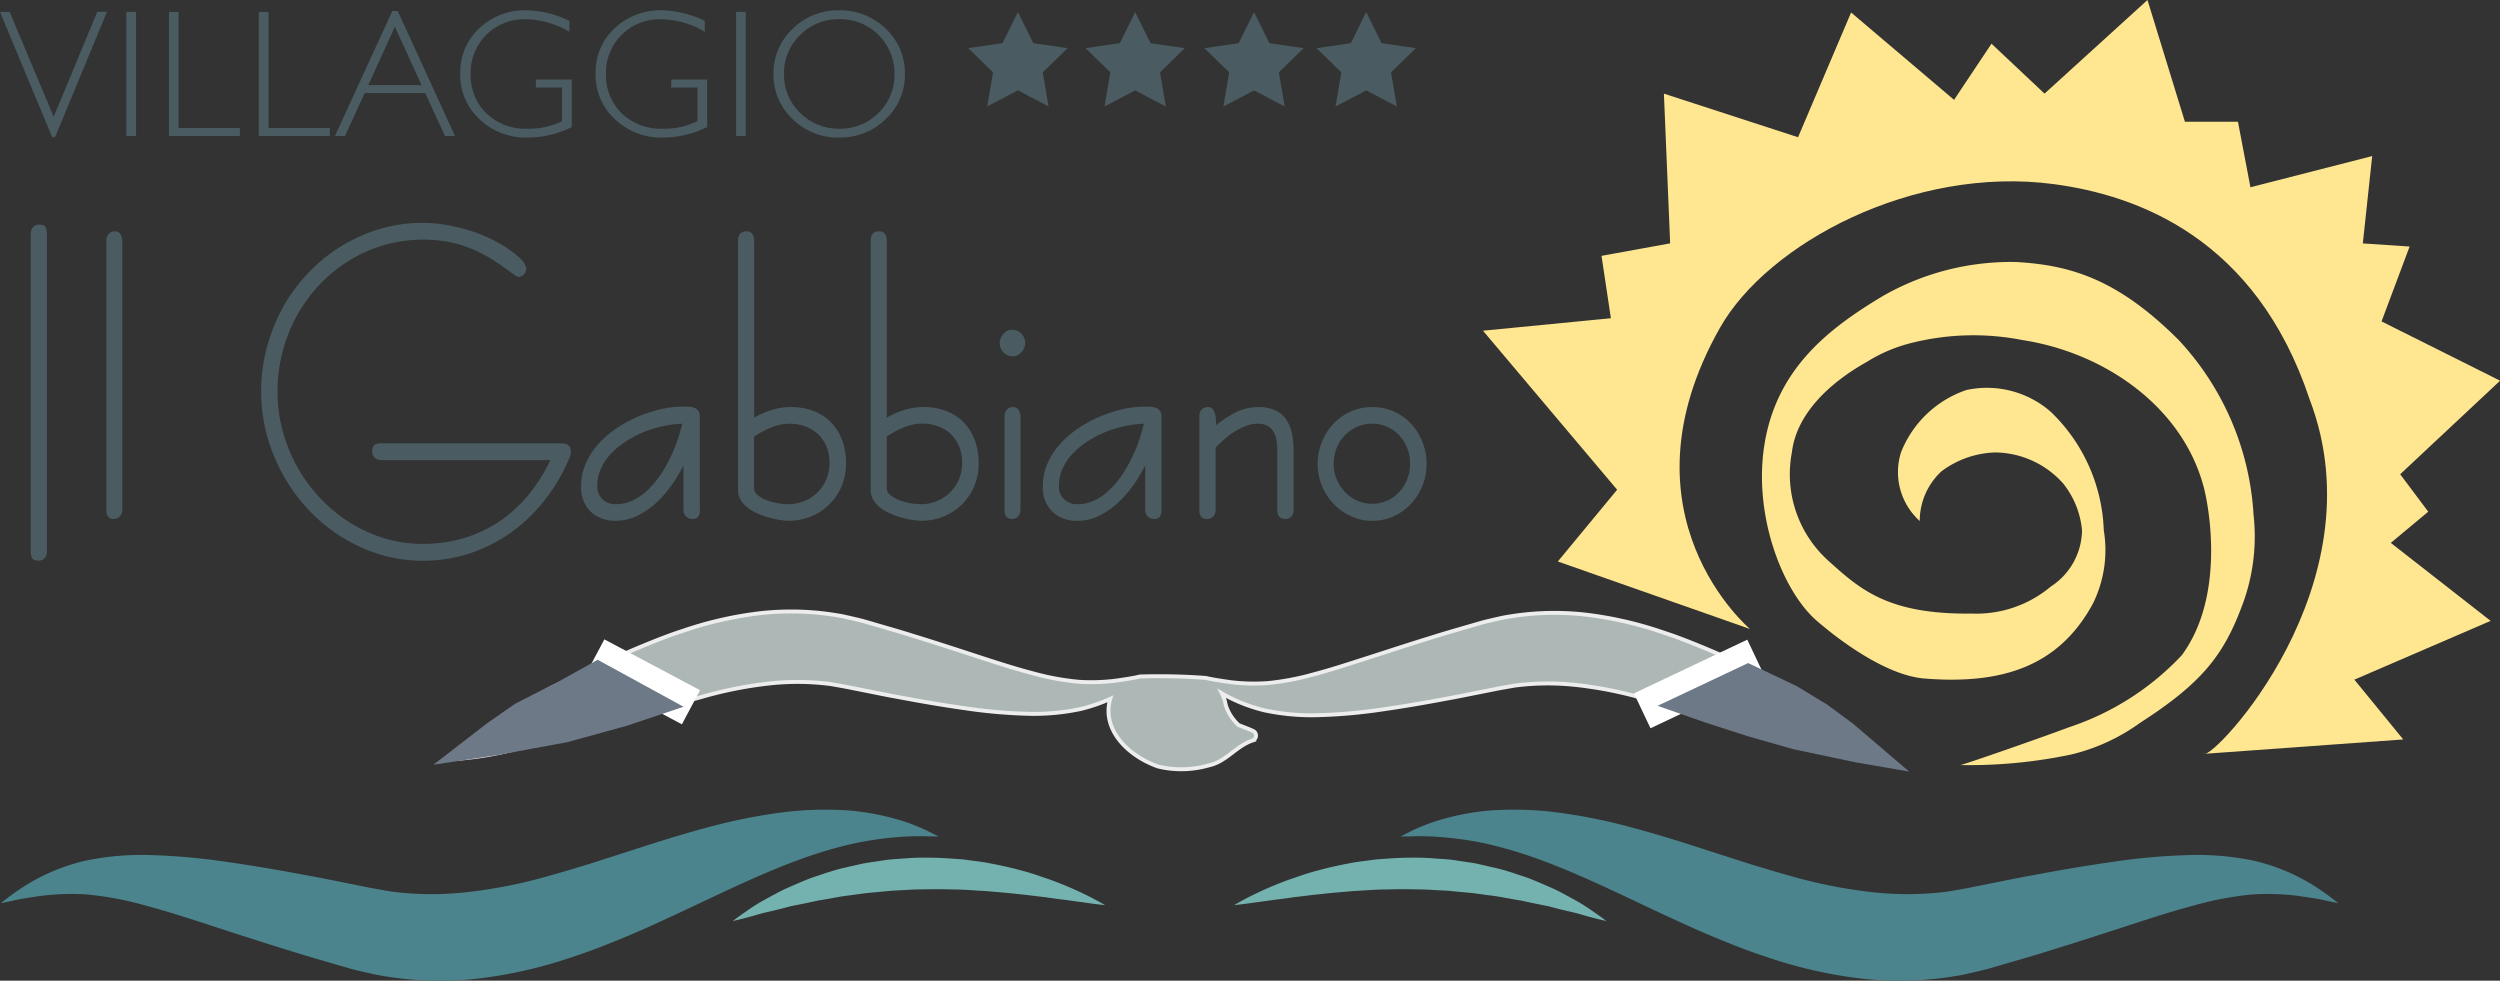 <svg id="logo-gabbiano" xmlns="http://www.w3.org/2000/svg" width="137.583" height="53.969" viewBox="0 0 137.583 53.969">
  <rect x="0" y="0" width="137.583" height="53.969" fill="#333333" stroke="none"/>
  <path id="Tracciato_17" data-name="Tracciato 17" d="M209.111,122.373l.547-.276a6.669,6.669,0,0,1,.673-.3,8.683,8.683,0,0,1,.964-.34,13.576,13.576,0,0,1,2.728-.515,18.587,18.587,0,0,1,3.618.093,30.419,30.419,0,0,1,4.136.823c1.427.379,2.888.837,4.358,1.318l2.214.71c.74.225,1.484.451,2.222.656a27.267,27.267,0,0,0,4.422.884,17.433,17.433,0,0,0,4.285-.03l1.043-.186,1.186-.238c.788-.156,1.561-.319,2.327-.455,1.533-.289,3.029-.546,4.475-.75a35.16,35.16,0,0,1,4.169-.373,15.181,15.181,0,0,1,3.656.323,10.938,10.938,0,0,1,2.629,1,11.886,11.886,0,0,1,1.476.951c.322.24.486.374.486.374l-.6-.123c-.381-.1-.958-.187-1.662-.286a13.178,13.178,0,0,0-2.492-.07,17.842,17.842,0,0,0-3.127.586c-1.143.3-2.393.7-3.734,1.139s-2.765.9-4.257,1.359c-.745.238-1.51.458-2.28.681l-1.162.338c-.432.108-.9.213-1.347.314a18.861,18.861,0,0,1-5.6.21,25.231,25.231,0,0,1-5.257-1.208c-.828-.266-1.616-.577-2.386-.89s-1.511-.632-2.225-.964c-1.434-.649-2.771-1.3-4.034-1.885s-2.447-1.1-3.56-1.516a24.516,24.516,0,0,0-3.1-.945,18.39,18.39,0,0,0-2.507-.374,14.5,14.5,0,0,0-1.681-.046Z" transform="translate(-132.039 -76.336)" fill="#4b848d" fill-rule="evenodd"/>
  <path id="Tracciato_18" data-name="Tracciato 18" d="M204.764,131.56s-.331-.069-.9-.223c-.282-.071-.624-.187-1.013-.274s-.825-.193-1.29-.32c-.48-.093-.994-.2-1.534-.317-.549-.079-1.113-.214-1.709-.28l-.9-.123-.927-.086-.468-.046-.473-.023c-.316-.014-.633-.041-.95-.046-.635-.01-1.27-.022-1.9,0-.627,0-1.245.058-1.845.088-.6.053-1.181.094-1.733.161-.554.049-1.077.128-1.565.177-.482.079-.934.125-1.332.182s-.749.1-1.037.142c-.576.083-.914.112-.914.112s.289-.173.811-.443a20.112,20.112,0,0,1,2.235-.966c.478-.159.993-.354,1.556-.494.559-.16,1.16-.287,1.785-.406.313-.063.635-.1.96-.143l.491-.065.5-.035a20.172,20.172,0,0,1,2.036-.055c.342.01.683.044,1.022.064a9.093,9.093,0,0,1,1.01.113c.332.049.663.094.987.157l.95.218c.624.135,1.205.359,1.76.533.547.205,1.05.436,1.513.636.46.225.869.455,1.228.653a9.183,9.183,0,0,1,.89.567C204.5,131.353,204.764,131.56,204.764,131.56Z" transform="translate(-116.359 -80.873)" fill="#74b2b0" fill-rule="evenodd"/>
  <path id="Tracciato_19" data-name="Tracciato 19" d="M51.729,122.373l-.547-.276a6.718,6.718,0,0,0-.673-.3,8.685,8.685,0,0,0-.964-.34,13.571,13.571,0,0,0-2.728-.515,18.591,18.591,0,0,0-3.618.093,30.416,30.416,0,0,0-4.136.823c-1.427.379-2.888.837-4.358,1.318l-2.214.71c-.74.225-1.484.451-2.223.656a27.268,27.268,0,0,1-4.422.884,17.433,17.433,0,0,1-4.285-.03l-1.043-.186-1.186-.238c-.788-.156-1.561-.319-2.327-.455-1.532-.289-3.028-.546-4.474-.75a35.163,35.163,0,0,0-4.168-.373,15.179,15.179,0,0,0-3.656.323,10.938,10.938,0,0,0-2.629,1,11.884,11.884,0,0,0-1.476.951c-.322.24-.486.374-.486.374l.6-.123c.381-.1.958-.187,1.662-.286a13.178,13.178,0,0,1,2.492-.07A17.852,17.852,0,0,1,8,126.149c1.143.3,2.393.7,3.733,1.139s2.765.9,4.257,1.359c.745.238,1.51.458,2.28.681l1.162.338c.432.108.9.213,1.347.314a18.861,18.861,0,0,0,5.6.21,25.232,25.232,0,0,0,5.257-1.208c.828-.266,1.616-.577,2.386-.89s1.511-.632,2.225-.964c1.434-.649,2.771-1.3,4.034-1.885s2.447-1.1,3.56-1.516a24.5,24.5,0,0,1,3.1-.945,18.386,18.386,0,0,1,2.507-.374,14.5,14.5,0,0,1,1.681-.046Z" transform="translate(-0.073 -76.336)" fill="#4b848d" fill-rule="evenodd"/>
  <path id="Tracciato_20" data-name="Tracciato 20" d="M109.406,131.56s.331-.069.9-.223c.282-.071.624-.187,1.013-.274s.825-.193,1.29-.32c.48-.093.994-.2,1.534-.317.549-.079,1.113-.214,1.709-.28l.9-.123.927-.086.468-.046.473-.023c.316-.014.633-.041.95-.046.635-.01,1.271-.022,1.9,0,.627,0,1.245.058,1.845.088.6.053,1.181.094,1.733.161.554.049,1.077.128,1.565.177.482.079.934.125,1.332.182s.749.1,1.037.142c.576.083.914.112.914.112s-.289-.173-.811-.443a20.133,20.133,0,0,0-2.234-.966c-.478-.159-.993-.354-1.556-.494-.559-.16-1.16-.287-1.785-.406-.313-.063-.635-.1-.96-.143l-.491-.065-.5-.035a20.182,20.182,0,0,0-2.036-.055c-.342.01-.683.044-1.022.064a9.1,9.1,0,0,0-1.01.113c-.333.049-.663.094-.987.157l-.95.218c-.624.135-1.205.359-1.76.533-.547.205-1.05.436-1.514.636-.46.225-.869.455-1.228.653a9.181,9.181,0,0,0-.89.567C109.674,131.353,109.406,131.56,109.406,131.56Z" transform="translate(-69.082 -80.873)" fill="#74b2b0" fill-rule="evenodd"/>
  <path id="Tracciato_21" data-name="Tracciato 21" d="M147.316,1.8l.844,1.711,1.887.275-1.366,1.331L149,6.994l-1.688-.888-1.688.888.322-1.88-1.366-1.331,1.887-.275Z" transform="translate(-91.295 -1.135)" fill="#4a5c61" fill-rule="evenodd"/>
  <path id="Tracciato_22" data-name="Tracciato 22" d="M164.816,1.8l.845,1.711,1.887.275-1.366,1.331.322,1.88-1.688-.888-1.688.888.323-1.88-1.366-1.331,1.888-.275Z" transform="translate(-102.345 -1.135)" fill="#4a5c61" fill-rule="evenodd"/>
  <path id="Tracciato_23" data-name="Tracciato 23" d="M182.568,1.8l.844,1.711,1.887.275-1.366,1.331.323,1.88-1.688-.888-1.688.888.322-1.88-1.366-1.331,1.887-.275Z" transform="translate(-113.554 -1.135)" fill="#4a5c61" fill-rule="evenodd"/>
  <path id="Tracciato_24" data-name="Tracciato 24" d="M199.318,1.8l.844,1.711,1.887.275-1.366,1.331.322,1.88-1.688-.888-1.688.888.322-1.88-1.366-1.331,1.887-.275Z" transform="translate(-124.131 -1.135)" fill="#4a5c61" fill-rule="evenodd"/>
  <path id="Tracciato_25" data-name="Tracciato 25" d="M4.588,34.034a.529.529,0,0,1,.128-.354.434.434,0,0,1,.345-.139c.184,0,.295.046.345.139a.769.769,0,0,1,.072.354v17.5a.524.524,0,0,1-.128.36.424.424,0,0,1-.328.139c-.195,0-.312-.046-.362-.139a.762.762,0,0,1-.072-.36v-17.5Zm4.161.372h0a.526.526,0,0,1,.128-.348.4.4,0,0,1,.322-.145.353.353,0,0,1,.339.168.765.765,0,0,1,.089.36V49.256a.48.48,0,0,1-.133.342.424.424,0,0,1-.317.139.361.361,0,0,1-.339-.139.587.587,0,0,1-.089-.342V34.406Z" transform="translate(-2.897 -21.179)" fill="#4a5c61" fill-rule="evenodd"/>
  <path id="Tracciato_26" data-name="Tracciato 26" d="M45.589,46.329a.479.479,0,0,1-.334-.133.416.416,0,0,1-.139-.325.461.461,0,0,1,.117-.377.592.592,0,0,1,.356-.087h9.957a.637.637,0,0,1,.351.093.447.447,0,0,1,.144.389.976.976,0,0,1-.106.4c-.072.157-.139.308-.211.441a.153.153,0,0,1-.017.029.3.3,0,0,0-.022.041.435.435,0,0,1-.017.046l.011-.006-.067.128A9.791,9.791,0,0,1,54.211,49a8.827,8.827,0,0,1-1.8,1.544,8.6,8.6,0,0,1-2.125.981,8.271,8.271,0,0,1-2.381.342,8.011,8.011,0,0,1-2.33-.337,8.992,8.992,0,0,1-3.922-2.42A9.677,9.677,0,0,1,39.331,45,9.086,9.086,0,0,1,39,42.568a9.313,9.313,0,0,1,.322-2.466,9.924,9.924,0,0,1,.9-2.223,9.235,9.235,0,0,1,1.4-1.88,8.834,8.834,0,0,1,1.8-1.451,9.01,9.01,0,0,1,2.119-.94,8.079,8.079,0,0,1,3.771-.2,10.129,10.129,0,0,1,1.463.389,8.406,8.406,0,0,1,1.385.632,6.365,6.365,0,0,1,1.168.865,1.224,1.224,0,0,1,.145.2,1.642,1.642,0,0,1,.122.267.538.538,0,0,1-.111.319.454.454,0,0,1-.339.168,1.279,1.279,0,0,1-.212-.116.724.724,0,0,0-.106-.069q-.593-.453-1.151-.8a7.852,7.852,0,0,0-1.14-.58,7.2,7.2,0,0,0-1.229-.366,7.939,7.939,0,0,0-3.532.174,7.935,7.935,0,0,0-1.913.847,8.13,8.13,0,0,0-1.619,1.306,8.438,8.438,0,0,0-2.058,3.7,8.667,8.667,0,0,0-.284,2.228,8.151,8.151,0,0,0,.295,2.188,8.758,8.758,0,0,0,.817,1.991,8.44,8.44,0,0,0,1.268,1.7,8.217,8.217,0,0,0,1.624,1.329,7.907,7.907,0,0,0,1.9.859,7.227,7.227,0,0,0,2.1.3,7.839,7.839,0,0,0,2.242-.314,7.6,7.6,0,0,0,1.941-.905,7.514,7.514,0,0,0,1.6-1.451,9.468,9.468,0,0,0,1.229-1.938H45.589Zm17.557,2.757h0a.632.632,0,0,1-.084.342.379.379,0,0,1-.345.139.475.475,0,0,1-.473-.482v-2.46a8.291,8.291,0,0,1-.673,1.108,5.919,5.919,0,0,1-.862.975,4.372,4.372,0,0,1-1.018.691,2.582,2.582,0,0,1-1.151.267,1.944,1.944,0,0,1-1.4-.493,1.853,1.853,0,0,1-.529-1.428,3.043,3.043,0,0,1,.261-1.242,4.015,4.015,0,0,1,.7-1.074,5.362,5.362,0,0,1,1.007-.865,7.353,7.353,0,0,1,1.185-.638,8.3,8.3,0,0,1,1.24-.4,5.305,5.305,0,0,1,1.162-.139h.084c.083,0,.178,0,.284.006a1.21,1.21,0,0,1,.295.052.537.537,0,0,1,.223.168.508.508,0,0,1,.089.325v5.147Zm-4.606-.331h0a2.1,2.1,0,0,0,.9-.2,3.107,3.107,0,0,0,.79-.54,4.793,4.793,0,0,0,.679-.783,7.063,7.063,0,0,0,.556-.935,8.173,8.173,0,0,0,.423-1,9.791,9.791,0,0,0,.284-.969,5.582,5.582,0,0,0-.973.116,6.239,6.239,0,0,0-1.04.3,5.945,5.945,0,0,0-1,.5,4.521,4.521,0,0,0-.845.667,2.936,2.936,0,0,0-.59.836,2.238,2.238,0,0,0-.223,1,.946.946,0,0,0,.289.743,1.039,1.039,0,0,0,.745.267Zm7.59-.876h0a.427.427,0,0,0,.172.354,1.551,1.551,0,0,0,.467.279,3.1,3.1,0,0,0,.612.18,3.378,3.378,0,0,0,.617.064,2.372,2.372,0,0,0,.884-.168,2.169,2.169,0,0,0,.729-.476,2.2,2.2,0,0,0,.489-.72,2.3,2.3,0,0,0,.178-.911,2.334,2.334,0,0,0-.167-.906,2.1,2.1,0,0,0-.461-.673,2.12,2.12,0,0,0-.69-.424,2.483,2.483,0,0,0-.868-.151,2.654,2.654,0,0,0-1.029.209,5.642,5.642,0,0,0-.935.5v2.839Zm0-3.888h0a5.229,5.229,0,0,1,.973-.424,3.548,3.548,0,0,1,1.046-.157,3.413,3.413,0,0,1,1.246.215,2.731,2.731,0,0,1,.957.615,2.868,2.868,0,0,1,.617.975,3.68,3.68,0,0,1,.217,1.305,3.2,3.2,0,0,1-.245,1.254,3.07,3.07,0,0,1-1.68,1.654,3.161,3.161,0,0,1-1.207.238,3.254,3.254,0,0,1-.484-.041,4.821,4.821,0,0,1-.6-.128,4.312,4.312,0,0,1-.617-.215,2.581,2.581,0,0,1-.551-.313,1.6,1.6,0,0,1-.4-.429.971.971,0,0,1-.156-.545V34.235a.575.575,0,0,1,.111-.36.411.411,0,0,1,.334-.133.372.372,0,0,1,.351.157.678.678,0,0,1,.089.337V43.99Zm7.3,3.888h0a.427.427,0,0,0,.172.354,1.547,1.547,0,0,0,.467.279,3.093,3.093,0,0,0,.612.18,3.381,3.381,0,0,0,.617.064,2.374,2.374,0,0,0,.885-.168,2.217,2.217,0,0,0,1.218-1.2,2.3,2.3,0,0,0,.178-.911,2.334,2.334,0,0,0-.167-.906,1.956,1.956,0,0,0-1.151-1.1,2.483,2.483,0,0,0-.868-.151,2.653,2.653,0,0,0-1.029.209,5.623,5.623,0,0,0-.934.5v2.839Zm0-3.888h0a5.218,5.218,0,0,1,.973-.424,3.546,3.546,0,0,1,1.046-.157,3.413,3.413,0,0,1,1.246.215,2.731,2.731,0,0,1,.957.615,2.868,2.868,0,0,1,.617.975,3.68,3.68,0,0,1,.217,1.305,3.2,3.2,0,0,1-.245,1.254,3.071,3.071,0,0,1-1.68,1.654,3.159,3.159,0,0,1-1.207.238,3.254,3.254,0,0,1-.484-.041,4.807,4.807,0,0,1-.6-.128,4.3,4.3,0,0,1-.617-.215,2.581,2.581,0,0,1-.551-.313,1.6,1.6,0,0,1-.4-.429.971.971,0,0,1-.156-.545V34.235a.575.575,0,0,1,.111-.36.411.411,0,0,1,.334-.133.372.372,0,0,1,.351.157.678.678,0,0,1,.089.337V43.99Zm6.916-4.84h0a.666.666,0,0,1,.489.22.729.729,0,0,1,0,1.027.653.653,0,0,1-.979,0,.724.724,0,0,1-.212-.51.68.68,0,0,1,.061-.279.915.915,0,0,1,.15-.232.713.713,0,0,1,.223-.168.6.6,0,0,1,.267-.058Zm.439,9.935h0a.48.48,0,0,1-.133.342.425.425,0,0,1-.317.139A.361.361,0,0,1,80,49.428a.587.587,0,0,1-.089-.342V43.9a.509.509,0,0,1,.128-.342.4.4,0,0,1,.322-.145.353.353,0,0,1,.339.168.7.7,0,0,1,.089.342v5.165Zm7.768,0h0a.628.628,0,0,1-.084.342.379.379,0,0,1-.345.139.475.475,0,0,1-.473-.482v-2.46a8.292,8.292,0,0,1-.673,1.108,5.919,5.919,0,0,1-.862.975A4.372,4.372,0,0,1,85.1,49.4a2.584,2.584,0,0,1-1.152.267,1.944,1.944,0,0,1-1.4-.493,1.853,1.853,0,0,1-.529-1.428,3.049,3.049,0,0,1,.261-1.242,4.024,4.024,0,0,1,.7-1.074,5.362,5.362,0,0,1,1.007-.865,7.354,7.354,0,0,1,1.185-.638,8.31,8.31,0,0,1,1.24-.4,5.306,5.306,0,0,1,1.163-.139h.083c.084,0,.178,0,.284.006a1.207,1.207,0,0,1,.294.052.537.537,0,0,1,.223.168.508.508,0,0,1,.089.325v5.147Zm-4.606-.331h0a2.094,2.094,0,0,0,.9-.2,3.107,3.107,0,0,0,.79-.54,4.81,4.81,0,0,0,.679-.783,7.063,7.063,0,0,0,.556-.935,8.176,8.176,0,0,0,.423-1,9.793,9.793,0,0,0,.284-.969,5.591,5.591,0,0,0-.974.116,6.25,6.25,0,0,0-1.04.3,5.928,5.928,0,0,0-1,.5,4.509,4.509,0,0,0-.846.667,2.936,2.936,0,0,0-.59.836,2.238,2.238,0,0,0-.223,1,.944.944,0,0,0,.289.743,1.042,1.042,0,0,0,.746.267Zm7.117.812h0c-.172,0-.284-.041-.339-.128a.577.577,0,0,1-.089-.354V43.9a.485.485,0,0,1,.133-.36.455.455,0,0,1,.334-.128.33.33,0,0,1,.228.076.56.56,0,0,1,.133.209,1.462,1.462,0,0,1,.072.307c.011.116.017.232.017.354v.052a5.78,5.78,0,0,1,1.084-.708,2.772,2.772,0,0,1,1.257-.29,2.156,2.156,0,0,1,.94.185,1.565,1.565,0,0,1,.595.522,2.2,2.2,0,0,1,.306.772,5.184,5.184,0,0,1,.084.958v3.238a.474.474,0,0,1-.122.342.423.423,0,0,1-.328.139c-.3,0-.45-.163-.45-.482V45.759a3.155,3.155,0,0,0-.05-.58,1.358,1.358,0,0,0-.178-.453.858.858,0,0,0-.339-.3,1.177,1.177,0,0,0-.523-.1,1.708,1.708,0,0,0-.628.122,3.677,3.677,0,0,0-.607.3,3.992,3.992,0,0,0-.567.418q-.267.235-.5.47v3.447a.478.478,0,0,1-.128.342.421.421,0,0,1-.333.14Zm9.075-5.24h0a2.053,2.053,0,0,0-.823.168,2.184,2.184,0,0,0-.679.47,2.113,2.113,0,0,0-.451.708,2.365,2.365,0,0,0-.161.865,2.186,2.186,0,0,0,.167.847,2.253,2.253,0,0,0,.456.7,2.026,2.026,0,0,0,.673.476,2.035,2.035,0,0,0,1.646,0,1.92,1.92,0,0,0,.656-.47,2.338,2.338,0,0,0,.445-.7,2.3,2.3,0,0,0,.161-.859,2.386,2.386,0,0,0-.161-.876,2.289,2.289,0,0,0-.445-.7,2.172,2.172,0,0,0-.656-.464,2.072,2.072,0,0,0-.829-.168Zm0-.917h0a2.94,2.94,0,0,1,1.179.238,2.9,2.9,0,0,1,.951.662,3.269,3.269,0,0,1,.634,1,3.2,3.2,0,0,1,.234,1.23,3.129,3.129,0,0,1-.234,1.213,3.193,3.193,0,0,1-.639,1,3.031,3.031,0,0,1-.951.673,2.867,2.867,0,0,1-1.174.244,2.722,2.722,0,0,1-1.157-.25,3.138,3.138,0,0,1-.951-.673,3.244,3.244,0,0,1-.651-1,3.195,3.195,0,0,1,0-2.426,3.171,3.171,0,0,1,.639-1,3.016,3.016,0,0,1,.951-.667A2.824,2.824,0,0,1,100.14,43.41Z" transform="translate(-24.628 -21.008)" fill="#4a5c61" fill-rule="evenodd"/>
  <path id="Tracciato_27" data-name="Tracciato 27" d="M5.886,1.626l-2.858,6.9H2.875L0,1.626H.533L2.954,7.4l2.4-5.778h.529Zm1.6,0h0V8.454H6.953V1.626Zm2.342,0h0V8.015H13.2v.44H9.3V1.626Zm4.947,0h0V8.015h3.377v.44H14.243V1.626Zm7.112-.051h0l3.153,6.879h-.551L23.4,6.093H20.069L18.988,8.454h-.551L21.59,1.575ZM23.2,5.653h0l-1.47-3.215L20.271,5.653ZM31.335,2.12h0v.6a4.859,4.859,0,0,0-2.421-.69A2.943,2.943,0,0,0,25.9,5.043a2.926,2.926,0,0,0,.851,2.151,3.108,3.108,0,0,0,2.313.86,4.011,4.011,0,0,0,1.87-.42V5.789H29.491v-.44h1.975V7.966a5.586,5.586,0,0,1-2.424.576,3.7,3.7,0,0,1-2.651-1.008,3.319,3.319,0,0,1-1.064-2.511,3.306,3.306,0,0,1,1.044-2.492,3.656,3.656,0,0,1,2.622-.993,5.634,5.634,0,0,1,2.342.582Zm7.45,0h0v.6a4.859,4.859,0,0,0-2.421-.69,2.943,2.943,0,0,0-3.016,3.017A2.926,2.926,0,0,0,34.2,7.194a3.108,3.108,0,0,0,2.313.86,4.011,4.011,0,0,0,1.87-.42V5.789H36.941v-.44h1.975V7.966a5.586,5.586,0,0,1-2.424.576,3.7,3.7,0,0,1-2.651-1.008,3.319,3.319,0,0,1-1.064-2.511,3.306,3.306,0,0,1,1.044-2.492,3.656,3.656,0,0,1,2.622-.993,5.633,5.633,0,0,1,2.342.582Zm2.254-.494h0V8.454h-.528V1.626Zm5.138-.088h0a3.569,3.569,0,0,1,2.571,1.019A3.328,3.328,0,0,1,49.8,5.043a3.325,3.325,0,0,1-1.053,2.48,3.569,3.569,0,0,1-2.571,1.019A3.531,3.531,0,0,1,43.62,7.523a3.321,3.321,0,0,1-1.05-2.48,3.326,3.326,0,0,1,1.05-2.486,3.531,3.531,0,0,1,2.557-1.019Zm.02,6.516h0a2.937,2.937,0,0,0,2.154-.874,2.9,2.9,0,0,0,.877-2.137A2.985,2.985,0,0,0,46.2,2.026a2.966,2.966,0,0,0-2.165.871,2.888,2.888,0,0,0-.888,2.146,2.877,2.877,0,0,0,.888,2.137A2.968,2.968,0,0,0,46.2,8.054Z" transform="translate(0 -0.971)" fill="#4a5c61" fill-rule="evenodd"/>
  <path id="Tracciato_28" data-name="Tracciato 28" d="M145.287,98.39c-.262-.263-1.054-.84-1.327-1.052-.769-.446-1.827-1.324-2.882-1.828-1.029-.474-2.119-1.007-3.287-1.536-.582-.271-1.188-.53-1.814-.785s-1.269-.509-1.944-.725a20.513,20.513,0,0,0-4.283-.984,15.368,15.368,0,0,0-4.56.171c-.369.083-.746.168-1.1.257l-.948.275c-.626.182-1.249.361-1.857.555-1.216.372-2.378.757-3.469,1.107s-2.111.684-3.042.928a14.531,14.531,0,0,1-2.548.478,10.733,10.733,0,0,1-2.031-.057c-.562-.081-1.024-.152-1.334-.229a35.436,35.436,0,0,0-3.635-.08c-.31.079-.78.152-1.354.233a10.663,10.663,0,0,1-2.031.057A14.562,14.562,0,0,1,99.3,94.7c-.932-.244-1.95-.571-3.043-.928S94,93.033,92.785,92.661c-.607-.194-1.231-.373-1.858-.555l-.947-.276c-.352-.088-.73-.174-1.1-.256a15.371,15.371,0,0,0-4.56-.171,20.513,20.513,0,0,0-4.283.984c-.675.216-1.317.47-1.944.725s-1.232.515-1.813.785c-1.169.529-2.259,1.062-3.288,1.535-.674.332-2.55,1.468-2.688,1.526a19.739,19.739,0,0,1-1.6,1.165c-.638.555-1.172,1.083-1.409,1.319a18.1,18.1,0,0,0,3.319-.5c1.054-.227,2.2-.445,3.361-.753s2.353-.683,3.551-1.073l1.8-.579c.6-.184,1.21-.368,1.812-.535a22.267,22.267,0,0,1,3.6-.721,14.228,14.228,0,0,1,3.492.024l.85.152.967.194c.642.127,1.272.26,1.9.37,1.249.237,2.468.445,3.647.611a28.654,28.654,0,0,0,3.4.305,12.359,12.359,0,0,0,2.979-.264,9.309,9.309,0,0,0,1.622-.557c-.492,1.705.994,3.146,2.63,3.722a5.438,5.438,0,0,0,2.75-.049c1.031-.214,1.514-1.073,2.476-1.389a.289.289,0,0,0,.05-.493c-.152-.091-.822-.331-.846-.353a2.517,2.517,0,0,1-.705-1.1,2.167,2.167,0,0,0-.212-.639c.069.04.139.08.213.12a8.928,8.928,0,0,0,2.143.816,12.377,12.377,0,0,0,2.979.263,28.748,28.748,0,0,0,3.4-.3c1.179-.166,2.4-.375,3.646-.611.625-.111,1.254-.243,1.9-.37l.967-.193.85-.151a14.282,14.282,0,0,1,3.492-.025,22.227,22.227,0,0,1,3.6.721c.6.167,1.207.351,1.811.534l1.8.579c1.2.391,2.388.764,3.551,1.074a25.933,25.933,0,0,0,3.37.8c1.071.128,2.184.448,3.18.613C146.641,99.683,145.453,98.555,145.287,98.39Z" transform="translate(-42.495 -57.656)" fill="#adb8b6" stroke="#ededed" stroke-miterlimit="22.926" stroke-width="0.216" fill-rule="evenodd"/>
  <line id="Linea_3" data-name="Linea 3" x2="5.265" y2="2.797" transform="translate(32.761 36.125)" fill="none" stroke="#fff" stroke-miterlimit="22.926" stroke-width="2.126"/>
  <line id="Linea_4" data-name="Linea 4" x1="6.237" y2="2.956" transform="translate(90.377 36.163)" fill="none" stroke="#fff" stroke-miterlimit="22.926" stroke-width="2.126"/>
  <path id="Tracciato_29" data-name="Tracciato 29" d="M79.566,101.6l-4.022-2.2-2.011,1.123-2.385,1.216L69.6,102.818l-2.058,1.59,2.479-.374,3.789-.7,3.227-.889Z" transform="translate(-42.651 -62.767)" fill="#6e7987" stroke="#6e7987" stroke-miterlimit="22.926" stroke-width="0.567" fill-rule="evenodd"/>
  <path id="Tracciato_30" data-name="Tracciato 30" d="M253.766,99.855l-4.236,2,1.925.674,2.383.77,2.455.7,3.417.722,1.949.337-2.286-1.95-1.4-1.034-1.661-1.011Z" transform="translate(-157.561 -63.051)" fill="#6e7987" stroke="#6e7987" stroke-miterlimit="22.926" stroke-width="0.567" fill-rule="evenodd"/>
  <path id="Tracciato_31" data-name="Tracciato 31" d="M271.768,53.38a3.617,3.617,0,0,1-1.03-3.777,5.906,5.906,0,0,1,3.605-3.433,5.338,5.338,0,0,1,4.635,1.2,9.482,9.482,0,0,1,2.919,6.524,6.64,6.64,0,0,1-.6,4.035c-1.871,3.448-4.979,4.463-9.271,4.12-2.082-.166-4.635-2.059-5.923-3.176-1.874-1.624-3.433-5.666-2.919-9.443.6-4.427,3.64-6.677,6.524-8.413a14.179,14.179,0,0,1,7.382-1.889c2.919.172,5.53.894,8.928,4.292a15.392,15.392,0,0,1,4.121,9.615,10.757,10.757,0,0,1-.687,5.151c-1.01,2.652-2.231,4.16-5.555,6.3a10.711,10.711,0,0,1-3.8,1.746,27.251,27.251,0,0,1-6.118.579c-.31.161,4.251-1.422,6.007-2.081a14.941,14.941,0,0,0,6.206-3.965c2.4-3.262,1.493-8.184,1.2-9.271-1.19-4.447-5.494-7.382-9.958-8.069a13.987,13.987,0,0,0-6.181.172,8.415,8.415,0,0,0-2.4,1.03c-1.2.666-3.815,2.382-4.121,4.979a6.41,6.41,0,0,0,2.06,6.009c1.717,1.545,3.262,2.919,7.852,2.86a6.369,6.369,0,0,0,4.338-1.487A3.752,3.752,0,0,0,280.7,53.9a4.83,4.83,0,0,0-1.031-2.575,5.064,5.064,0,0,0-3.777-1.717,5.2,5.2,0,0,0-2.919,1.03A3.73,3.73,0,0,0,271.768,53.38Z" transform="translate(-166.119 -24.708)" fill="#ffe690" fill-rule="evenodd"/>
  <path id="Tracciato_32" data-name="Tracciato 32" d="M225.55,30.9l3.263-3.949L221.43,18.2l7.039-.687-.515-3.433,3.777-.687-.344-8.24,7.382,2.4L241.689.688l5.666,4.807,2.06-3.09,2.919,2.747L258,0l2.06,6.7h2.919l.687,3.606,6.7-1.717-.515,4.807,2.575.172-1.545,4.121,6.524,3.262L271.906,26.1l1.545,2.06-2.06,1.717,5.494,4.292-7.5,3.234,2.69,3.291-10.967.793c.5.336,9.713-9.3,5.816-19.508-2.97-8.911-9.518-11.238-14.078-11.846-7.726-1.03-15.741,3.257-18.37,7.9-5.837,10.3,1.651,16.583,1.651,16.583Z" transform="translate(-139.817)" fill="#ffe690" fill-rule="evenodd"/>
</svg>
